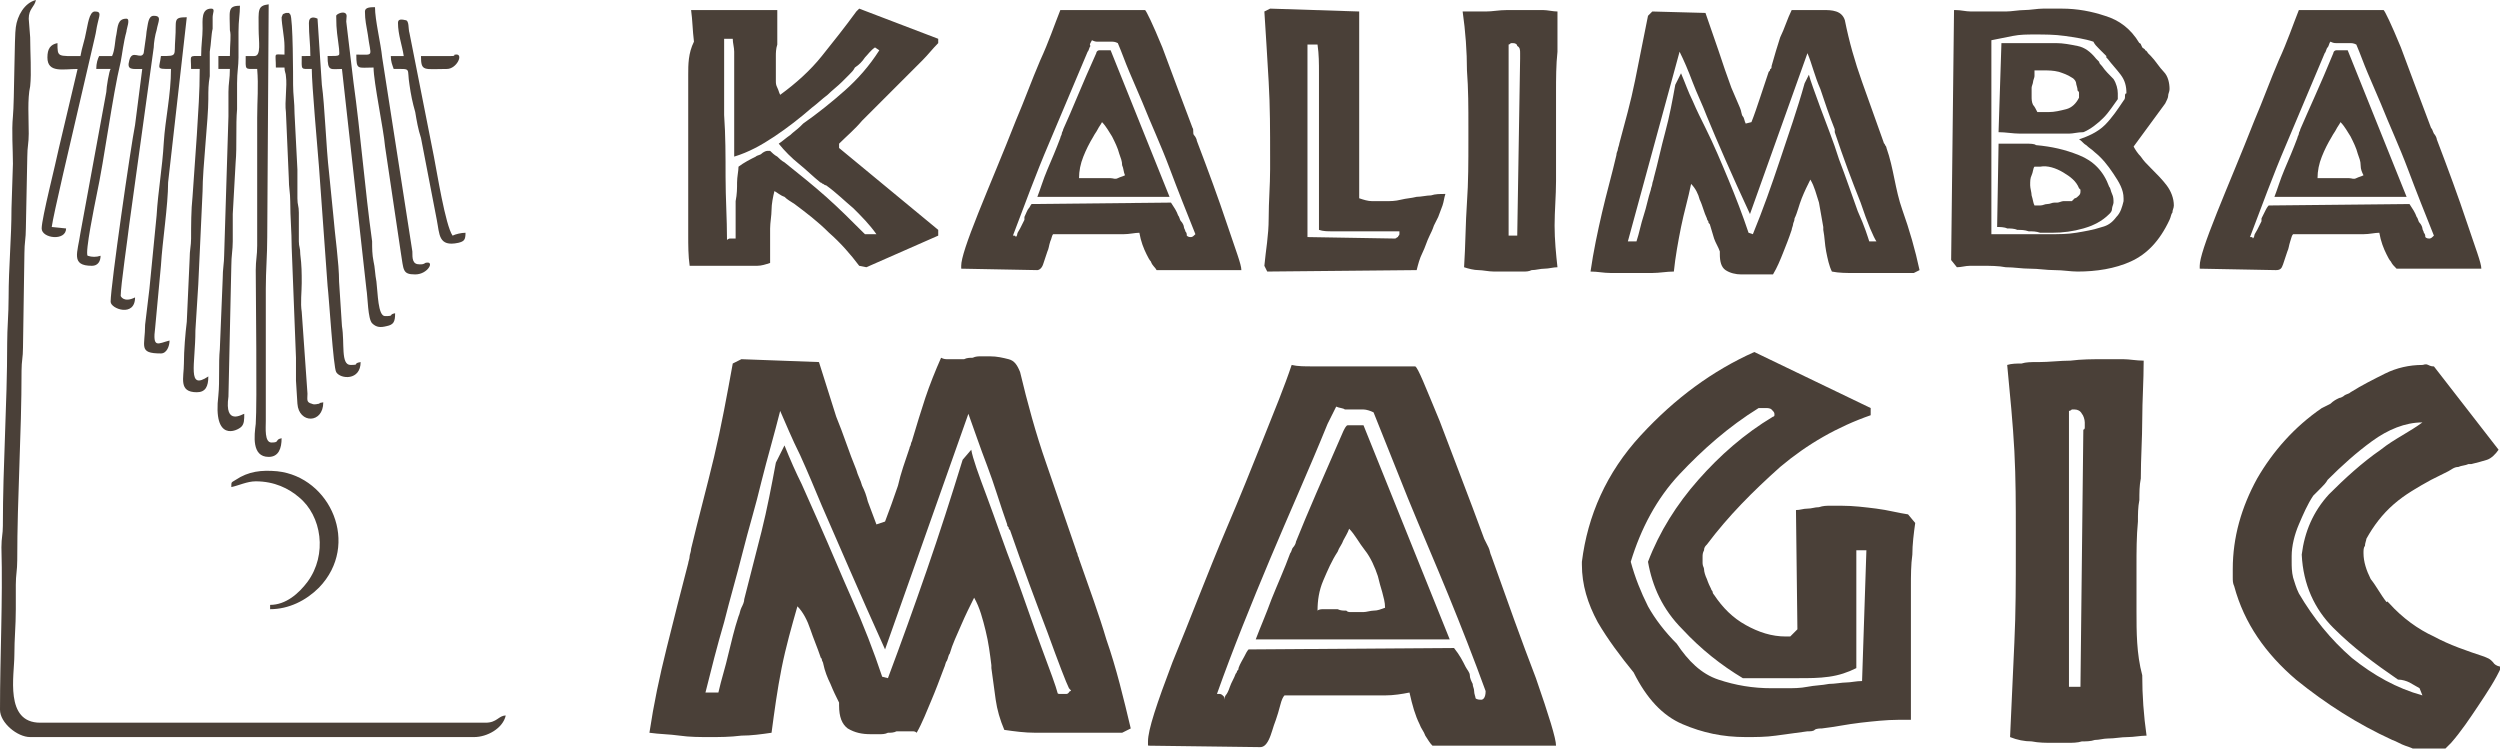<?xml version="1.0" encoding="utf-8"?>
<!-- Generator: Adobe Illustrator 21.0.2, SVG Export Plug-In . SVG Version: 6.00 Build 0)  -->
<svg version="1.1" id="Layer_1" xmlns:xodm="http://www.corel.com/coreldraw/odm/2003"
	 xmlns="http://www.w3.org/2000/svg" xmlns:xlink="http://www.w3.org/1999/xlink" x="0px" y="0px" viewBox="0 0 174 52.1"
	 style="enable-background:new 0 0 174 52.1;" xml:space="preserve">
<style type="text/css">
	.st0{fill:#4A4038;}
</style>
<g>
	<g>
		<path class="st0" d="M47.9,5.2c0,0.1,0,0.2,0,0.3c0,0.1,0,0.2,0,0.3c0,0.3,0,0.6,0,0.9c0,0.3,0,0.6,0,0.9c0,0.6,0,1.3,0,1.9
			c0,0.6,0,1.2,0,1.8c0,0.1,0,0.2,0,0.3c0,0.1,0,0.2,0,0.3c0,0.1,0,0.2,0,0.3c0,0.1,0,0.2,0,0.3c0,0.2,0,0.4,0,0.6
			c0,0.2,0,0.4,0,0.6c0,0,0,0.1,0,0.1c0,0,0,0.1,0,0.1c0,0.8,0,1.6,0,2.4c0,0.8,0,1.5,0.1,2.2c0.1,0,0.1,0,0.2,0s0.1,0,0.2,0
			c0.1,0,0.1,0,0.2,0c0.1,0,0.1,0,0.2,0c0.3,0,0.5,0,0.8,0c0.3,0,0.5,0,0.8,0c0.1,0,0.2,0,0.3,0s0.2,0,0.3,0c0.1,0,0.3,0,0.4,0
			c0.1,0,0.3,0,0.4,0c0.3,0,0.6,0,0.9,0c0.3,0,0.6-0.1,0.9-0.2c0-0.1,0-0.2,0-0.3s0-0.2,0-0.3c0-0.3,0-0.6,0-0.9s0-0.6,0-0.9
			c0-0.4,0.1-0.9,0.1-1.3c0-0.4,0.1-0.9,0.2-1.3c0.2,0.1,0.4,0.3,0.7,0.4c0.2,0.2,0.4,0.3,0.7,0.5c0.8,0.6,1.6,1.2,2.4,2
			c0.8,0.7,1.5,1.5,2.1,2.3l0.5,0.1l5-2.2v-0.4l-6.9-5.7v-0.3c0.5-0.5,1.1-1,1.6-1.6c0.5-0.5,1-1,1.5-1.5c0.3-0.3,0.5-0.5,0.8-0.8
			c0.3-0.3,0.5-0.5,0.8-0.8c0.4-0.4,0.7-0.7,1.1-1.1c0.4-0.4,0.7-0.8,1.1-1.2V2.7l-5.5-2.1c0,0-0.1,0.1-0.1,0.1c0,0-0.1,0.1-0.1,0.1
			c-0.8,1.1-1.6,2.1-2.4,3.1c-0.8,1-1.8,1.9-2.9,2.7c-0.1-0.2-0.1-0.3-0.2-0.5s-0.1-0.3-0.1-0.5c0-0.2,0-0.3,0-0.5
			c0-0.2,0-0.3,0-0.5c0-0.2,0-0.5,0-0.7c0-0.2,0-0.5,0.1-0.8c0-0.3,0-0.5,0-0.8c0-0.2,0-0.5,0-0.8c0-0.1,0-0.1,0-0.2
			c0-0.1,0-0.1,0-0.2c0,0,0-0.1,0-0.2c0-0.1,0-0.1,0-0.2h-6c0.1,0.7,0.1,1.4,0.2,2.2C47.9,3.7,47.9,4.5,47.9,5.2z M50.4,5.3
			c0-0.9,0-1.8,0-2.6h0.6c0,0.3,0.1,0.6,0.1,0.9c0,0.3,0,0.6,0,1s0,0.7,0,1c0,0.4,0,0.7,0,1.1c0,0.1,0,0.2,0,0.2s0,0.1,0,0.2
			c0,0.3,0,0.6,0,0.9c0,0.3,0,0.6,0,0.8c0,0.4,0,0.7,0,1.1c0,0.4,0,0.7,0,1c1-0.3,1.9-0.8,2.8-1.4c0.9-0.6,1.8-1.3,2.6-2
			c0.4-0.3,0.7-0.6,1.1-0.9c0.3-0.3,0.7-0.6,1-0.9c0.2-0.2,0.3-0.3,0.5-0.5c0.2-0.2,0.3-0.3,0.4-0.5C59.8,4.5,60,4.3,60.2,4
			c0.2-0.2,0.4-0.5,0.7-0.7l0.3,0.2c-0.7,1.1-1.5,2-2.4,2.8c-0.9,0.8-1.9,1.6-2.9,2.3c0,0-0.1,0.1-0.1,0.1c0,0-0.1,0.1-0.1,0.1
			C55.5,9,55.2,9.2,55,9.4c-0.3,0.2-0.5,0.4-0.8,0.6c0.4,0.5,0.9,1,1.4,1.4c0.5,0.4,1,0.9,1.5,1.3c0.1,0,0.1,0.1,0.2,0.1
			c0,0,0.1,0.1,0.2,0.1c0.7,0.5,1.3,1.1,1.9,1.6c0.6,0.6,1.1,1.1,1.6,1.8l-0.8,0c-0.9-0.9-1.8-1.8-2.7-2.6c-0.9-0.8-1.9-1.6-2.9-2.4
			c-0.2-0.1-0.4-0.3-0.5-0.4c-0.2-0.1-0.4-0.3-0.5-0.4c0,0-0.1,0-0.1,0c0,0-0.1,0-0.1,0c-0.1,0-0.3,0.1-0.4,0.2
			c-0.1,0.1-0.3,0.1-0.4,0.2c-0.4,0.2-0.8,0.4-1.2,0.7c0,0.3-0.1,0.7-0.1,1.1c0,0.4,0,0.8-0.1,1.3c0,0.2,0,0.4,0,0.6
			c0,0.2,0,0.4,0,0.6c0,0.3,0,0.5,0,0.8s0,0.5,0,0.6c0,0-0.1,0-0.1,0c0,0,0,0-0.1,0c0,0-0.1,0-0.1,0c0,0-0.1,0-0.1,0s-0.1,0-0.2,0.1
			c0-1.5-0.1-2.9-0.1-4.4c0-1.4,0-2.9-0.1-4.3C50.4,7.1,50.4,6.2,50.4,5.3z"/>
		<path class="st0" d="M80.5,18.8h5.9c0-0.4-0.4-1.4-1-3.2c-0.6-1.8-1.3-3.7-2.1-5.8c0-0.1-0.1-0.3-0.2-0.4S83.1,9,83,8.9
			c-0.8-2.1-1.5-4-2.1-5.6c-0.7-1.7-1.1-2.5-1.2-2.6c0,0-0.1,0-0.1,0c-0.1,0-0.3,0-0.5,0s-0.5,0-0.8,0c-0.3,0-0.5,0-0.8,0
			c-0.3,0-0.6,0-0.9,0c-0.1,0-0.1,0-0.2,0s-0.1,0-0.2,0c-0.5,0-0.9,0-1.4,0c-0.4,0-0.8,0-1,0c-0.4,1-0.8,2.2-1.4,3.5
			c-0.6,1.4-1.1,2.8-1.7,4.2c-0.9,2.3-1.8,4.4-2.6,6.4c-0.8,2-1.2,3.2-1.2,3.7c0,0,0,0.1,0,0.1c0,0,0,0.1,0,0.1l5.3,0.1
			c0.1,0,0.3-0.1,0.4-0.4c0.1-0.3,0.2-0.6,0.3-0.9c0.1-0.2,0.1-0.4,0.2-0.7c0.1-0.2,0.1-0.4,0.2-0.5c0.1,0,0.1,0,0.2,0
			c0.1,0,0.1,0,0.2,0c0.2,0,0.4,0,0.7,0c0.2,0,0.5,0,0.8,0c0.2,0,0.5,0,0.7,0c0.3,0,0.5,0,0.8,0c0,0,0.1,0,0.1,0c0,0,0.1,0,0.1,0
			c0.4,0,0.9,0,1.3,0c0.4,0,0.8-0.1,1.1-0.1c0.1,0.6,0.3,1.1,0.5,1.5c0.1,0.2,0.2,0.4,0.3,0.5C80.2,18.5,80.4,18.6,80.5,18.8z
			 M71.8,14.2c-0.1,0.1-0.1,0.2-0.2,0.3s-0.2,0.4-0.3,0.6c0,0,0,0.1,0,0.1c0,0,0,0.1,0,0.1c-0.1,0.2-0.2,0.4-0.3,0.6
			c-0.1,0.2-0.2,0.3-0.2,0.4c0,0.1-0.1,0.2-0.1,0.2s0,0,0,0c0,0,0,0,0,0c0,0,0,0,0,0c0,0,0-0.1-0.1-0.1c0,0-0.1,0-0.1,0c0,0,0,0,0,0
			c0,0,0,0,0,0c0.8-2.1,1.6-4.3,2.5-6.4s1.8-4.3,2.7-6.4c0.1-0.1,0.1-0.3,0.2-0.4C75.8,3.1,75.9,3,76,2.8c0.2,0.1,0.3,0.1,0.4,0.1
			c0.1,0,0.3,0,0.4,0c0.2,0,0.3,0,0.5,0c0.2,0,0.3,0,0.5,0.1c0.3,0.7,0.5,1.3,0.8,2c0.3,0.7,0.6,1.4,0.9,2.1c0.6,1.5,1.3,3,1.9,4.6
			s1.2,3.1,1.8,4.6c-0.1,0.1-0.2,0.2-0.3,0.2s-0.2,0-0.3-0.1c0-0.1,0-0.2-0.1-0.3c0-0.1-0.1-0.2-0.1-0.3c0-0.1-0.1-0.3-0.2-0.4
			c-0.1-0.1-0.1-0.3-0.2-0.4c-0.1-0.3-0.3-0.6-0.5-0.9L71.8,14.2z"/>
		<path class="st0" d="M77.3,3.5C77.2,3.5,77.2,3.5,77.3,3.5c-0.1,0-0.2,0-0.2,0s-0.1,0-0.1,0c0,0,0,0-0.1,0c0,0-0.1,0-0.1,0
			c-0.1,0-0.2,0-0.3,0s-0.2,0.1-0.2,0.2C75.3,5.9,74.6,7.7,74,9c0,0.1-0.1,0.2-0.1,0.3c0,0.1-0.1,0.2-0.1,0.3
			c-0.3,0.8-0.6,1.5-0.9,2.2c-0.3,0.7-0.5,1.4-0.7,1.9h9.2L77.3,3.5C77.3,3.5,77.3,3.5,77.3,3.5z M77.9,10.7
			c0.1,0.3,0.2,0.5,0.2,0.8c0.1,0.2,0.1,0.5,0.2,0.7c-0.2,0.1-0.3,0.1-0.5,0.2s-0.3,0-0.5,0c-0.1,0-0.1,0-0.2,0c-0.1,0-0.1,0-0.2,0
			c-0.1,0-0.1,0-0.2,0c-0.1,0-0.1,0-0.2,0c-0.1,0-0.3,0-0.4,0c-0.1,0-0.3,0-0.4,0c-0.1,0-0.2,0-0.3,0c-0.1,0-0.2,0-0.3,0
			c0-0.5,0.1-1,0.3-1.5c0.2-0.5,0.4-0.9,0.7-1.4c0.1-0.2,0.2-0.3,0.3-0.5s0.2-0.3,0.3-0.5c0.3,0.3,0.5,0.7,0.7,1
			C77.6,9.9,77.8,10.3,77.9,10.7z"/>
		<path class="st0" d="M88.4,11.8c0,1.1-0.1,2.2-0.1,3.4s-0.2,2.2-0.3,3.3l0.2,0.4l10.4-0.1c0.1-0.4,0.2-0.8,0.4-1.2
			c0.2-0.4,0.3-0.8,0.5-1.2c0.1-0.2,0.2-0.4,0.3-0.7c0.1-0.2,0.2-0.4,0.3-0.6c0.1-0.3,0.2-0.5,0.3-0.8s0.1-0.5,0.2-0.8
			c-0.4,0-0.7,0-1,0.1c-0.3,0-0.7,0.1-1,0.1c-0.4,0.1-0.7,0.1-1.1,0.2s-0.7,0.1-1.1,0.1c-0.3,0-0.6,0-0.9,0c-0.3,0-0.6-0.1-0.9-0.2
			V0.8l-6.2-0.2L88,0.8c0.1,1.5,0.2,3.2,0.3,4.9s0.1,3.4,0.1,5.2c0,0.2,0,0.3,0,0.5S88.4,11.7,88.4,11.8z M91,3.1h0.7
			c0.1,0.7,0.1,1.3,0.1,2c0,0.7,0,1.4,0,2.1c0,0.2,0,0.4,0,0.6s0,0.4,0,0.6c0,0.3,0,0.6,0,0.9s0,0.6,0,0.9c0,0.5,0,1,0,1.5
			c0,0.5,0,1,0,1.5c0,0.5,0,1,0,1.4c0,0.5,0,0.9,0,1.4c0.3,0.1,0.6,0.1,0.9,0.1s0.7,0,1,0c0.1,0,0.3,0,0.4,0c0.1,0,0.2,0,0.4,0
			c0.1,0,0.3,0,0.4,0s0.2,0,0.4,0c0.2,0,0.5,0,0.7,0c0.2,0,0.5,0,0.7,0c0.1,0,0.2,0,0.4,0c0.1,0,0.2,0,0.3,0c0,0,0,0.1,0,0.1
			c0,0,0,0.1,0,0.1c0,0.1-0.1,0.1-0.1,0.2c-0.1,0-0.1,0.1-0.2,0.1c0,0-0.1,0-0.1,0c0,0-0.1,0-0.1,0L91,16.5L91,3.1z"/>
		<path class="st0" d="M108.3,12.6c0-0.7,0-1.4,0-2.1c0-0.7,0-1.4,0-2.1c0-0.4,0-0.7,0-1c0-0.3,0-0.7,0-1c0-0.9,0-1.9,0.1-2.8
			c0-0.9,0-1.9,0-2.8c-0.3,0-0.7-0.1-1-0.1c-0.3,0-0.6,0-0.9,0c-0.5,0-1,0-1.6,0s-1,0.1-1.5,0.1c0,0-0.1,0-0.1,0c0,0-0.1,0-0.1,0
			c-0.2,0-0.5,0-0.7,0c-0.2,0-0.5,0-0.7,0c0.2,1.4,0.3,2.8,0.3,4.1c0.1,1.3,0.1,2.6,0.1,3.9c0,0.2,0,0.3,0,0.5c0,0.2,0,0.3,0,0.5
			c0,1.4,0,2.9-0.1,4.3c-0.1,1.4-0.1,3-0.2,4.5c0.3,0.1,0.7,0.2,1,0.2s0.7,0.1,1.1,0.1c0.2,0,0.5,0,0.7,0c0.2,0,0.5,0,0.7,0
			c0.2,0,0.4,0,0.6,0c0.2,0,0.4,0,0.6-0.1c0.3,0,0.6-0.1,0.9-0.1s0.6-0.1,0.9-0.1c-0.1-0.9-0.2-1.9-0.2-2.9S108.3,13.6,108.3,12.6z
			 M105.8,3.7C105.8,3.7,105.8,3.7,105.8,3.7c0,0.1,0,0.2,0,0.2c0,0.1,0,0.1,0,0.2l-0.2,12.3h-0.6V3.1c0.1,0,0.1-0.1,0.2-0.1
			s0.1,0,0.1,0c0.2,0,0.3,0.1,0.3,0.2C105.8,3.3,105.8,3.5,105.8,3.7C105.8,3.6,105.8,3.6,105.8,3.7z"/>
		<path class="st0" d="M131.3,10.3c0-0.1-0.1-0.2-0.1-0.2c0-0.1-0.1-0.1-0.1-0.2c-0.5-1.4-1-2.8-1.5-4.2c-0.5-1.4-0.9-2.8-1.2-4.3
			c-0.1-0.3-0.3-0.5-0.6-0.6c-0.3-0.1-0.6-0.1-0.9-0.1c-0.1,0-0.3,0-0.4,0c-0.1,0-0.3,0-0.4,0c-0.1,0-0.3,0-0.4,0
			c-0.1,0-0.3,0-0.4,0c-0.1,0-0.2,0-0.3,0c-0.1,0-0.2,0-0.3,0c-0.3,0.6-0.5,1.3-0.8,1.9c-0.2,0.6-0.4,1.3-0.6,2c0,0.1,0,0.2-0.1,0.2
			c0,0.1,0,0.1-0.1,0.2c-0.2,0.6-0.4,1.2-0.6,1.8c-0.2,0.6-0.4,1.2-0.6,1.7l-0.4,0.1c-0.1-0.2-0.1-0.4-0.2-0.5s-0.1-0.4-0.2-0.6
			c-0.1-0.2-0.2-0.5-0.3-0.7s-0.2-0.5-0.3-0.7c-0.3-0.8-0.6-1.7-0.9-2.6s-0.6-1.7-0.9-2.6l-3.7-0.1l-0.3,0.3c-0.3,1.5-0.6,3-0.9,4.5
			s-0.7,2.9-1.1,4.4c0,0.1-0.1,0.3-0.1,0.4s-0.1,0.2-0.1,0.4c-0.3,1.3-0.7,2.7-1,4s-0.6,2.7-0.8,4.1c0.5,0,0.9,0.1,1.4,0.1
			c0.5,0,0.9,0,1.4,0c0.5,0,1,0,1.5,0c0.5,0,1-0.1,1.5-0.1c0.1-1,0.3-2.1,0.5-3.1c0.2-1,0.5-2,0.7-3c0.3,0.3,0.5,0.7,0.6,1.1
			c0.2,0.4,0.3,0.9,0.5,1.3c0,0,0,0.1,0.1,0.2c0,0.1,0,0.1,0.1,0.2c0.1,0.3,0.2,0.7,0.3,1c0.1,0.3,0.3,0.6,0.4,0.9c0,0,0,0.1,0,0.1
			c0,0,0,0.1,0,0.1c0,0.5,0.1,0.9,0.4,1.1s0.7,0.3,1.1,0.3c0.1,0,0.3,0,0.4,0c0.1,0,0.3,0,0.4,0c0.1,0,0.3,0,0.4,0
			c0.1,0,0.3,0,0.4,0c0,0,0.1,0,0.1,0s0.1,0,0.1,0c0.1,0,0.1,0,0.2,0c0.1,0,0.1,0,0.2,0c0.3-0.5,0.5-1,0.7-1.5
			c0.2-0.5,0.4-1,0.6-1.6c0-0.1,0.1-0.3,0.1-0.4s0.1-0.2,0.1-0.4c0.2-0.4,0.3-0.9,0.5-1.4s0.4-0.9,0.6-1.3c0.3,0.5,0.4,1,0.6,1.6
			c0.1,0.6,0.2,1.1,0.3,1.7c0,0,0,0.1,0,0.1c0,0,0,0.1,0,0.1c0.1,0.5,0.1,1,0.2,1.5c0.1,0.5,0.2,1,0.4,1.4c0.5,0.1,1,0.1,1.5,0.1
			c0.5,0,1.1,0,1.6,0c0.2,0,0.4,0,0.6,0c0.2,0,0.4,0,0.6,0c0.2,0,0.5,0,0.7,0c0.2,0,0.5,0,0.7,0l0.4-0.2c-0.3-1.4-0.7-2.8-1.2-4.2
			S131.8,11.7,131.3,10.3z M130.7,16.8C130.7,16.8,130.6,16.8,130.7,16.8c-0.1,0-0.2,0-0.2,0c0,0-0.1,0-0.1,0c0,0-0.1,0-0.1,0
			c0,0-0.1,0-0.2,0c-0.1-0.3-0.3-1-0.8-2.1c-0.4-1.1-0.8-2.3-1.3-3.6c-0.4-1.3-0.9-2.5-1.3-3.6c-0.4-1.1-0.7-1.9-0.8-2.3l-0.3,0.6
			c-0.5,1.8-1.1,3.5-1.7,5.3s-1.2,3.5-1.9,5.2l-0.3-0.1c-0.4-1.2-0.9-2.5-1.4-3.7c-0.5-1.2-1-2.4-1.6-3.6c-0.3-0.6-0.6-1.2-0.9-1.9
			c-0.3-0.6-0.5-1.2-0.8-1.9l-0.4,0.8c-0.2,1.1-0.4,2.2-0.7,3.3c-0.3,1.1-0.5,2.1-0.8,3.2c0,0.1-0.1,0.3-0.1,0.4
			c0,0.1-0.1,0.3-0.1,0.4c-0.2,0.6-0.3,1.2-0.5,1.8c-0.2,0.6-0.3,1.2-0.5,1.8h-0.6c0.3-1.1,0.6-2.2,0.9-3.3c0.3-1.1,0.6-2.2,0.9-3.3
			c0.3-1.1,0.6-2.2,0.9-3.3s0.6-2.2,0.9-3.3c0.3,0.6,0.6,1.3,0.9,2.1s0.7,1.6,1,2.4c0.7,1.7,1.7,4,3,6.8l4-11.2
			c0.3,0.7,0.5,1.6,0.9,2.5c0.3,0.9,0.6,1.8,1,2.8c0,0,0,0.1,0,0.1c0,0,0,0.1,0,0.1c0.6,1.8,1.2,3.4,1.8,4.9
			c0.5,1.5,0.9,2.4,1.1,2.7c0.1,0.1,0.1,0.1,0.1,0.1C130.8,16.8,130.8,16.8,130.7,16.8z"/>
		<path class="st0" d="M146.3,4.6c-0.1-0.1-0.2-0.2-0.2-0.3c-0.1-0.1-0.1-0.1-0.2-0.2c-0.4-0.5-0.8-0.8-1.3-0.9
			c-0.5-0.1-1-0.2-1.5-0.2c-0.2,0-0.5,0-0.7,0c-0.2,0-0.5,0-0.7,0c-0.2,0-0.5,0-0.7,0c-0.2,0-0.5,0-0.7,0c-0.2,0-0.3,0-0.5,0
			c-0.2,0-0.3,0-0.5,0l-0.2,6.2c0.5,0,1,0.1,1.5,0.1c0.5,0,0.9,0,1.4,0c0.2,0,0.3,0,0.5,0s0.3,0,0.5,0c0.3,0,0.6,0,1,0
			c0.3,0,0.6-0.1,1-0.1c0.5-0.2,1-0.6,1.4-1c0.4-0.4,0.7-0.9,1-1.3c0,0,0-0.1,0-0.1c0,0,0-0.1,0-0.1c0,0,0-0.1,0-0.1
			c0,0,0-0.1,0-0.1c0-0.3-0.1-0.7-0.3-1C146.8,5.2,146.5,4.9,146.3,4.6z M144.7,6.5c0,0.1,0,0.2,0,0.3c-0.2,0.4-0.5,0.7-0.9,0.8
			c-0.4,0.1-0.8,0.2-1.2,0.2c-0.1,0-0.3,0-0.4,0c-0.1,0-0.3,0-0.4,0c-0.1-0.2-0.2-0.4-0.3-0.5c-0.1-0.2-0.1-0.4-0.1-0.6
			c0-0.1,0-0.2,0-0.3c0-0.1,0-0.2,0-0.3c0-0.1,0.1-0.3,0.1-0.4c0-0.1,0.1-0.3,0.1-0.4c0-0.1,0-0.1,0-0.2c0-0.1,0-0.1,0-0.2
			c0.1,0,0.2,0,0.3,0c0.1,0,0.2,0,0.3,0c0.4,0,0.7,0,1.1,0.1c0.3,0.1,0.6,0.2,0.9,0.4c0.2,0.1,0.3,0.3,0.3,0.4s0.1,0.3,0.1,0.5
			C144.7,6.4,144.7,6.4,144.7,6.5z"/>
		<path class="st0" d="M149.7,11.7C149.7,11.7,149.7,11.7,149.7,11.7C149.7,11.6,149.7,11.6,149.7,11.7c-0.3-0.3-0.5-0.5-0.7-0.8
			c-0.2-0.2-0.4-0.5-0.5-0.7l2.2-3c0.1-0.2,0.2-0.4,0.2-0.5c0-0.2,0.1-0.3,0.1-0.5c0-0.4-0.1-0.9-0.4-1.2s-0.6-0.8-0.9-1.1
			c-0.1-0.1-0.2-0.2-0.2-0.2s-0.1-0.2-0.2-0.2c0-0.1-0.1-0.1-0.2-0.2C149,3.1,149,3,148.9,3c-0.6-1-1.4-1.6-2.4-1.9
			c-0.9-0.3-1.9-0.5-3-0.5c-0.4,0-0.8,0-1.3,0c-0.4,0-0.9,0.1-1.3,0.1c-0.4,0-0.9,0.1-1.3,0.1c-0.4,0-0.9,0-1.3,0
			c-0.4,0-0.7,0-1.1,0s-0.7-0.1-1.1-0.1L136,0.7l-0.2,17.4l0.4,0.5c0.3,0,0.6-0.1,0.9-0.1c0.3,0,0.6,0,0.9,0c0.5,0,1.1,0,1.6,0.1
			c0.6,0,1.1,0.1,1.7,0.1c0.6,0,1.1,0.1,1.7,0.1c0.6,0,1.1,0.1,1.6,0.1c1.3,0,2.6-0.2,3.7-0.7s2-1.4,2.7-2.9
			c0.1-0.2,0.1-0.4,0.2-0.5c0-0.2,0.1-0.3,0.1-0.5c0-0.5-0.2-1-0.5-1.4S150.1,12.1,149.7,11.7z M147.9,6.7c0,0.1,0,0.2-0.1,0.3
			c-0.4,0.6-0.8,1.2-1.3,1.7s-1.2,0.8-1.8,1c0.2,0.1,0.3,0.3,0.5,0.4c0.2,0.2,0.4,0.3,0.6,0.5c0.5,0.4,0.9,0.9,1.3,1.5
			s0.7,1.1,0.7,1.7c0,0,0,0.1,0,0.1s0,0.1,0,0.1c-0.1,0.4-0.2,0.8-0.5,1.1c-0.3,0.4-0.6,0.6-1,0.7c-0.6,0.2-1.2,0.3-1.8,0.4
			c-0.6,0.1-1.2,0.1-1.9,0.1c-0.3,0-0.7,0-1,0c-0.3,0-0.7,0-1,0c-0.3,0-0.7,0-1,0c-0.3,0-0.7,0-1,0V2.8c0.5-0.1,1-0.2,1.5-0.3
			c0.5-0.1,1-0.1,1.5-0.1c0.7,0,1.4,0,2.1,0.1c0.7,0.1,1.4,0.2,2,0.4c0.1,0.2,0.2,0.3,0.4,0.5s0.3,0.3,0.5,0.5c0,0,0,0,0,0.1
			c0,0,0,0,0.1,0.1c0.3,0.4,0.6,0.7,0.9,1.1s0.4,0.8,0.4,1.3C147.9,6.5,147.9,6.6,147.9,6.7z"/>
		<path class="st0" d="M141,10c-0.3,0-0.6,0-0.9,0c-0.2,0-0.3,0-0.5,0c-0.2,0-0.3,0-0.5,0l-0.1,5.8c0.2,0,0.5,0,0.7,0.1
			c0.2,0,0.5,0,0.7,0.1c0.3,0,0.5,0,0.8,0.1c0.3,0,0.5,0,0.8,0.1c0.1,0,0.3,0,0.4,0c0.1,0,0.3,0,0.4,0c0.8,0,1.5-0.1,2.2-0.3
			c0.7-0.2,1.3-0.5,1.8-1c0.1-0.1,0.2-0.2,0.2-0.4c0-0.1,0.1-0.3,0.1-0.4c0-0.2,0-0.4-0.1-0.6c-0.1-0.2-0.1-0.4-0.2-0.5
			c-0.4-1.1-1.1-1.8-2.1-2.2s-1.9-0.6-3-0.7C141.6,10,141.3,10,141,10z M143.6,12c0.5,0.3,0.9,0.6,1.1,1.1c0,0,0.1,0.1,0.1,0.1
			c0,0,0,0.1,0,0.1c0,0.1,0,0.2-0.1,0.3s-0.2,0.2-0.3,0.2c0,0-0.1,0.1-0.1,0.1s-0.1,0.1-0.1,0.1c0,0,0,0-0.1,0c0,0-0.1,0-0.1,0
			c-0.1,0-0.3,0-0.4,0c-0.1,0-0.3,0.1-0.4,0.1c0,0-0.1,0-0.1,0c0,0-0.1,0-0.1,0c-0.2,0-0.3,0.1-0.5,0.1c-0.2,0-0.3,0.1-0.5,0.1
			c-0.1,0-0.1,0-0.2,0c-0.1,0-0.1,0-0.2,0c-0.1-0.2-0.1-0.4-0.2-0.7c0-0.2-0.1-0.5-0.1-0.7c0-0.3,0-0.5,0.1-0.7s0.1-0.5,0.2-0.6
			c0,0,0.1,0,0.1,0s0.1,0,0.1,0c0,0,0,0,0.1,0c0,0,0.1,0,0.1,0C142.5,11.5,143.1,11.7,143.6,12z"/>
		<path class="st0" d="M163.4,3.5C163.4,3.5,163.4,3.5,163.4,3.5c-0.1,0-0.2,0-0.2,0s-0.1,0-0.1,0c0,0,0,0-0.1,0s-0.1,0-0.1,0
			c-0.1,0-0.2,0-0.3,0s-0.2,0.1-0.2,0.2c-0.9,2.2-1.7,3.9-2.3,5.3c0,0.1-0.1,0.2-0.1,0.3c0,0.1-0.1,0.2-0.1,0.3
			c-0.3,0.8-0.6,1.5-0.9,2.2c-0.3,0.7-0.5,1.4-0.7,1.9h9.2L163.4,3.5C163.5,3.5,163.5,3.5,163.4,3.5z M164.1,10.7
			c0.1,0.3,0.2,0.5,0.2,0.8s0.1,0.5,0.2,0.7c-0.2,0.1-0.3,0.1-0.5,0.2s-0.3,0-0.5,0c-0.1,0-0.1,0-0.2,0c-0.1,0-0.1,0-0.2,0
			c-0.1,0-0.1,0-0.2,0c-0.1,0-0.1,0-0.2,0c-0.1,0-0.3,0-0.4,0c-0.1,0-0.3,0-0.4,0c-0.1,0-0.2,0-0.3,0c-0.1,0-0.2,0-0.3,0
			c0-0.5,0.1-1,0.3-1.5c0.2-0.5,0.4-0.9,0.7-1.4c0.1-0.2,0.2-0.3,0.3-0.5s0.2-0.3,0.3-0.5c0.3,0.3,0.5,0.7,0.7,1
			C163.8,9.9,164,10.3,164.1,10.7z"/>
		<path class="st0" d="M158.9,18.4c0.1-0.3,0.2-0.6,0.3-0.9c0.1-0.2,0.1-0.4,0.2-0.7s0.1-0.4,0.2-0.5c0.1,0,0.1,0,0.2,0
			c0.1,0,0.1,0,0.2,0c0.2,0,0.4,0,0.7,0c0.2,0,0.5,0,0.8,0c0.2,0,0.5,0,0.7,0c0.3,0,0.5,0,0.8,0c0,0,0.1,0,0.1,0s0.1,0,0.1,0
			c0.4,0,0.9,0,1.3,0c0.4,0,0.8-0.1,1.1-0.1c0.1,0.6,0.3,1.1,0.5,1.5c0.1,0.2,0.2,0.4,0.3,0.5c0.1,0.2,0.2,0.3,0.4,0.5h5.9
			c0-0.4-0.4-1.4-1-3.2c-0.6-1.8-1.3-3.7-2.1-5.8c0-0.1-0.1-0.3-0.2-0.4c-0.1-0.2-0.1-0.3-0.2-0.4c-0.8-2.1-1.5-4-2.1-5.6
			c-0.7-1.7-1.1-2.5-1.2-2.6c0,0-0.1,0-0.1,0c-0.1,0-0.3,0-0.5,0c-0.2,0-0.5,0-0.8,0c-0.3,0-0.5,0-0.8,0c-0.3,0-0.6,0-0.9,0
			c-0.1,0-0.1,0-0.2,0c-0.1,0-0.1,0-0.2,0c-0.5,0-0.9,0-1.4,0s-0.8,0-1,0c-0.4,1-0.8,2.2-1.4,3.5c-0.6,1.4-1.1,2.8-1.7,4.2
			c-0.9,2.3-1.8,4.4-2.6,6.4s-1.2,3.2-1.2,3.7c0,0,0,0.1,0,0.1c0,0,0,0.1,0,0.1l5.3,0.1C158.7,18.8,158.8,18.7,158.9,18.4z
			 M157.7,14.6c-0.1,0.2-0.2,0.4-0.3,0.6c0,0,0,0.1,0,0.1s0,0.1,0,0.1c-0.1,0.2-0.2,0.4-0.3,0.6s-0.2,0.3-0.2,0.4
			c0,0.1-0.1,0.2-0.1,0.2s0,0,0,0c0,0,0,0,0,0c0,0,0,0,0,0c0,0,0-0.1-0.1-0.1c0,0-0.1,0-0.1,0c0,0,0,0,0,0s0,0,0,0
			c0.8-2.1,1.6-4.3,2.5-6.4c0.9-2.1,1.8-4.3,2.7-6.4c0.1-0.1,0.1-0.3,0.2-0.4c0.1-0.1,0.1-0.3,0.2-0.4c0.2,0.1,0.3,0.1,0.4,0.1
			c0.1,0,0.3,0,0.4,0c0.2,0,0.3,0,0.5,0c0.2,0,0.3,0,0.5,0.1c0.3,0.7,0.5,1.3,0.8,2c0.3,0.7,0.6,1.4,0.9,2.1c0.6,1.5,1.3,3,1.9,4.6
			s1.2,3.1,1.8,4.6c-0.1,0.1-0.2,0.2-0.3,0.2s-0.2,0-0.3-0.1c0-0.1,0-0.2-0.1-0.3c0-0.1-0.1-0.2-0.1-0.3c0-0.1-0.1-0.3-0.2-0.4
			c-0.1-0.1-0.1-0.3-0.2-0.4c-0.1-0.3-0.3-0.6-0.5-0.9l-9.8,0.1C157.9,14.3,157.8,14.4,157.7,14.6z"/>
		<path class="st0" d="M75.1,38.9c0-0.1-0.1-0.2-0.1-0.3s-0.1-0.2-0.1-0.3c-0.7-2-1.4-4.1-2.1-6.1s-1.3-4.2-1.8-6.3
			c-0.2-0.5-0.4-0.8-0.8-0.9c-0.4-0.1-0.8-0.2-1.3-0.2c-0.2,0-0.4,0-0.6,0s-0.4,0-0.6,0.1c-0.2,0-0.4,0-0.6,0.1c-0.2,0-0.4,0-0.6,0
			c-0.2,0-0.3,0-0.5,0c-0.2,0-0.3,0-0.5-0.1c-0.4,0.9-0.8,1.9-1.1,2.8c-0.3,0.9-0.6,1.9-0.9,2.9c0,0.1-0.1,0.2-0.1,0.3
			s-0.1,0.2-0.1,0.3c-0.3,0.9-0.6,1.7-0.8,2.6c-0.3,0.9-0.6,1.7-0.9,2.5l-0.6,0.2c-0.1-0.3-0.2-0.5-0.3-0.8
			c-0.1-0.3-0.2-0.5-0.3-0.8c-0.1-0.4-0.2-0.7-0.4-1.1c-0.1-0.4-0.3-0.7-0.4-1.1c-0.5-1.2-0.9-2.5-1.4-3.7c-0.4-1.3-0.8-2.5-1.2-3.8
			l-5.4-0.2L51,25.3c-0.4,2.2-0.8,4.4-1.3,6.5c-0.5,2.1-1.1,4.3-1.6,6.4c0,0.2-0.1,0.4-0.1,0.5c0,0.2-0.1,0.4-0.1,0.5
			c-0.5,1.9-1,3.9-1.5,5.9c-0.5,2-0.9,3.9-1.2,5.9c0.7,0.1,1.4,0.1,2.1,0.2s1.4,0.1,2.1,0.1c0.7,0,1.4,0,2.2-0.1
			c0.7,0,1.4-0.1,2.1-0.2c0.2-1.5,0.4-3,0.7-4.5c0.3-1.5,0.7-2.9,1.1-4.3c0.4,0.4,0.7,1,0.9,1.6c0.2,0.6,0.5,1.3,0.7,1.9
			c0,0.1,0.1,0.1,0.1,0.2c0,0.1,0.1,0.2,0.1,0.3c0.1,0.5,0.3,1,0.5,1.4c0.2,0.5,0.4,0.9,0.6,1.3c0,0,0,0.1,0,0.1s0,0.1,0,0.1
			c0,0.8,0.2,1.3,0.6,1.6c0.5,0.3,1,0.4,1.6,0.4c0.2,0,0.4,0,0.6,0c0.2,0,0.4,0,0.6-0.1c0.2,0,0.4,0,0.6-0.1c0.2,0,0.4,0,0.6,0
			c0,0,0.1,0,0.1,0c0,0,0.1,0,0.1,0c0.1,0,0.2,0,0.3,0c0.1,0,0.2,0,0.3,0.1c0.4-0.7,0.7-1.5,1-2.2c0.3-0.7,0.6-1.5,0.9-2.3
			c0.1-0.2,0.1-0.4,0.2-0.5c0.1-0.2,0.1-0.4,0.2-0.5c0.2-0.7,0.5-1.3,0.8-2s0.6-1.3,0.9-1.9c0.4,0.7,0.6,1.5,0.8,2.3
			c0.2,0.8,0.3,1.6,0.4,2.4c0,0,0,0.1,0,0.1s0,0.1,0,0.1c0.1,0.7,0.2,1.5,0.3,2.2c0.1,0.7,0.3,1.4,0.6,2.1c0.7,0.1,1.4,0.2,2.2,0.2
			c0.8,0,1.6,0,2.4,0c0.3,0,0.6,0,0.8,0c0.3,0,0.5,0,0.8,0c0.4,0,0.7,0,1,0c0.3,0,0.7,0,1,0l0.6-0.3c-0.5-2.1-1-4.2-1.7-6.2
			C76.5,42.8,75.8,40.9,75.1,38.9z M74.2,48.3c0,0-0.1,0-0.1,0s-0.1,0-0.1,0c0,0-0.1,0-0.1,0c0,0-0.1,0-0.1,0c-0.1,0-0.2,0-0.2-0.1
			c-0.1-0.4-0.5-1.5-1.1-3.1c-0.6-1.6-1.2-3.4-1.9-5.3c-0.7-1.8-1.3-3.6-1.9-5.2c-0.6-1.6-1-2.7-1.1-3.3L67,32
			c-0.8,2.6-1.6,5.1-2.5,7.7s-1.8,5.1-2.7,7.5l-0.4-0.1c-0.6-1.8-1.3-3.6-2.1-5.4c-0.8-1.8-1.5-3.5-2.3-5.3
			c-0.4-0.9-0.8-1.8-1.2-2.7C55.4,32.9,55,32,54.6,31L54,32.2c-0.3,1.6-0.6,3.2-1,4.8c-0.4,1.6-0.8,3.1-1.2,4.7
			c0,0.2-0.1,0.4-0.2,0.6c-0.1,0.2-0.1,0.4-0.2,0.6c-0.3,0.9-0.5,1.8-0.7,2.6c-0.2,0.9-0.5,1.8-0.7,2.7h-0.9
			c0.4-1.6,0.8-3.2,1.3-4.9c0.4-1.6,0.9-3.3,1.3-4.9c0.4-1.6,0.9-3.2,1.3-4.9c0.4-1.6,0.9-3.3,1.3-4.9c0.4,0.9,0.8,1.9,1.4,3.1
			c0.5,1.1,1,2.3,1.5,3.5c1.1,2.5,2.5,5.8,4.4,10l5.8-16.4c0.4,1.1,0.8,2.3,1.3,3.6c0.5,1.3,0.9,2.7,1.4,4.1c0,0.1,0,0.1,0.1,0.2
			c0,0.1,0,0.1,0.1,0.2c0.9,2.6,1.8,5,2.6,7.1c0.8,2.2,1.3,3.5,1.5,3.9c0.1,0.1,0.2,0.2,0.1,0.2S74.4,48.3,74.2,48.3z"/>
		<path class="st0" d="M103.8,38.7c-0.1-0.2-0.1-0.4-0.2-0.6c-0.1-0.2-0.2-0.4-0.3-0.6c-1.1-3-2.2-5.8-3.1-8.2
			c-1-2.4-1.5-3.7-1.7-3.8c0,0-0.1,0-0.1,0c-0.1,0-0.4,0-0.7,0c-0.3,0-0.7,0-1.2,0c-0.4,0-0.8,0-1.2,0c-0.4,0-0.9,0-1.3,0
			c-0.1,0-0.2,0-0.3,0s-0.2,0-0.3,0c-0.7,0-1.4,0-2,0c-0.6,0-1.1,0-1.5-0.1c-0.5,1.5-1.2,3.2-2,5.2c-0.8,2-1.6,4-2.5,6.1
			c-1.4,3.3-2.6,6.5-3.8,9.4c-1.1,2.9-1.7,4.7-1.7,5.5c0,0.1,0,0.1,0,0.2s0,0.1,0.1,0.1l7.7,0.1c0.2,0,0.4-0.1,0.6-0.5
			c0.2-0.4,0.3-0.9,0.5-1.4c0.1-0.3,0.2-0.6,0.3-1s0.2-0.6,0.3-0.7c0.1,0,0.2,0,0.3,0s0.2,0,0.3,0c0.3,0,0.6,0,1,0
			c0.4,0,0.7,0,1.1,0c0.4,0,0.7,0,1.1,0c0.4,0,0.7,0,1.1,0c0,0,0.1,0,0.1,0s0.1,0,0.1,0c0.7,0,1.3,0,1.9,0c0.6,0,1.2-0.1,1.7-0.2
			c0.2,0.9,0.4,1.6,0.7,2.2c0.1,0.3,0.3,0.5,0.4,0.8c0.2,0.3,0.3,0.5,0.5,0.7h8.6c0-0.5-0.5-2.1-1.4-4.7
			C105.9,44.6,104.9,41.8,103.8,38.7z M103.1,48.7c-0.1,0-0.3,0-0.4-0.1c0-0.1-0.1-0.3-0.1-0.5c0-0.2-0.1-0.3-0.1-0.5
			c-0.1-0.2-0.2-0.4-0.2-0.6s-0.2-0.4-0.3-0.6c-0.2-0.4-0.4-0.8-0.8-1.3l-14.3,0.1c-0.1,0.1-0.2,0.3-0.3,0.5
			c-0.1,0.2-0.3,0.5-0.4,0.8c0,0.1,0,0.1-0.1,0.2c0,0,0,0.1-0.1,0.2c-0.1,0.3-0.3,0.6-0.4,0.9c-0.1,0.3-0.2,0.5-0.3,0.6
			c-0.1,0.2-0.1,0.3-0.1,0.3c0,0,0,0.1,0,0c0,0,0,0,0-0.1c0,0,0,0,0-0.1c0,0-0.1-0.1-0.1-0.1s-0.1-0.1-0.2-0.1c0,0,0,0-0.1,0
			c0,0,0,0-0.1,0c1.1-3.1,2.4-6.3,3.7-9.4c1.3-3.1,2.7-6.2,4-9.4c0.1-0.2,0.2-0.4,0.3-0.6c0.1-0.2,0.2-0.4,0.3-0.6
			c0.2,0.1,0.5,0.1,0.6,0.2c0.2,0,0.4,0,0.6,0c0.2,0,0.5,0,0.7,0c0.2,0,0.5,0.1,0.7,0.2c0.4,1,0.8,2,1.2,3s0.8,2,1.2,3
			c0.9,2.2,1.9,4.5,2.8,6.7c0.9,2.2,1.8,4.5,2.6,6.7C103.4,48.6,103.2,48.7,103.1,48.7z"/>
		<path class="st0" d="M94.9,29.6c0,0-0.1,0-0.1,0c-0.1,0-0.1,0-0.2,0c-0.1,0-0.1,0-0.2,0c0,0-0.1,0-0.1,0s-0.1,0-0.1,0
			c-0.1,0-0.3,0-0.4,0s-0.2,0.2-0.3,0.4c-1.4,3.2-2.5,5.7-3.3,7.7c0,0.1-0.1,0.3-0.2,0.4c-0.1,0.1-0.1,0.3-0.2,0.4
			c-0.4,1.1-0.9,2.2-1.3,3.2c-0.4,1.1-0.8,2-1.1,2.8h13.5L94.9,29.6C95,29.6,94.9,29.6,94.9,29.6z M95.9,40.1
			c0.1,0.4,0.2,0.8,0.3,1.1c0.1,0.4,0.2,0.7,0.2,1.1c-0.3,0.1-0.5,0.2-0.8,0.2c-0.2,0-0.5,0.1-0.7,0.1c-0.1,0-0.2,0-0.3,0
			s-0.2,0-0.3,0c-0.1,0-0.2,0-0.3,0c-0.1,0-0.2,0-0.3-0.1c-0.2,0-0.4,0-0.6-0.1c-0.2,0-0.4,0-0.6,0c-0.1,0-0.2,0-0.4,0
			c-0.1,0-0.3,0-0.4,0.1c0-0.7,0.1-1.4,0.4-2.1c0.3-0.7,0.6-1.4,1-2c0.1-0.3,0.3-0.5,0.4-0.8c0.1-0.2,0.3-0.5,0.4-0.8
			c0.4,0.4,0.7,1,1.1,1.5S95.7,39.5,95.9,40.1z"/>
		<path class="st0" d="M130.6,35.4c-0.8-0.1-1.6-0.2-2.4-0.2c-0.3,0-0.5,0-0.8,0c-0.3,0-0.5,0-0.8,0.1c-0.3,0-0.5,0.1-0.8,0.1
			c-0.3,0-0.5,0.1-0.8,0.1l0.1,8.3l-0.5,0.5c0,0-0.1,0-0.1,0c0,0,0,0-0.1,0c0,0,0,0-0.1,0c-1,0-1.9-0.3-2.8-0.8
			c-0.9-0.5-1.6-1.2-2.2-2.1c0,0-0.1-0.1-0.1-0.2s-0.1-0.1-0.1-0.2c-0.1-0.2-0.2-0.4-0.3-0.7c-0.1-0.2-0.2-0.5-0.2-0.7
			c0-0.1-0.1-0.2-0.1-0.4c0-0.1,0-0.3,0-0.4c0-0.2,0-0.3,0.1-0.5c0-0.2,0.1-0.3,0.2-0.4c1.5-2,3.2-3.7,5.1-5.4
			c1.9-1.6,4-2.8,6.3-3.6v-0.5l-8.1-3.9c-2.9,1.3-5.5,3.2-7.9,5.8c-2.4,2.6-3.7,5.6-4.1,8.8c0,0,0,0,0,0.1s0,0,0,0.1
			c0,1.4,0.4,2.7,1.1,4c0.7,1.2,1.6,2.4,2.5,3.5c0.9,1.8,2,3,3.4,3.6s2.8,0.9,4.4,0.9c0.7,0,1.4,0,2.1-0.1c0.7-0.1,1.5-0.2,2.2-0.3
			c0.2,0,0.4,0,0.5-0.1s0.4-0.1,0.5-0.1c0.9-0.1,1.8-0.3,2.7-0.4c0.9-0.1,1.8-0.2,2.6-0.2c0.2,0,0.3,0,0.5,0c0.2,0,0.3,0,0.4,0
			c0-0.8,0-1.6,0-2.3s0-1.5,0-2.2c0-0.4,0-0.8,0-1.2c0-0.4,0-0.8,0-1.2c0-0.1,0-0.3,0-0.5s0-0.3,0-0.5c0-0.2,0-0.5,0-0.7
			c0-0.2,0-0.5,0-0.7c0-0.7,0-1.5,0.1-2.2c0-0.7,0.1-1.5,0.2-2.2l-0.5-0.6C132.1,35.7,131.4,35.5,130.6,35.4z M129.6,47.4
			c-0.4,0-0.8,0.1-1.1,0.1s-0.8,0.1-1.2,0.1c-0.5,0.1-1,0.1-1.5,0.2s-1,0.1-1.5,0.1c-0.2,0-0.3,0-0.5,0s-0.3,0-0.5,0
			c-1.3,0-2.5-0.2-3.7-0.6s-2.1-1.3-2.9-2.5c-0.8-0.8-1.5-1.7-2-2.6c-0.5-1-0.9-2-1.2-3.1c0.7-2.3,1.8-4.4,3.4-6.1
			c1.6-1.7,3.4-3.3,5.5-4.6c0,0,0,0,0.1,0s0,0,0.1,0c0,0,0,0,0.1,0s0,0,0.1,0s0,0,0.1,0c0.1,0,0.3,0,0.4,0.1
			c0.1,0.1,0.2,0.2,0.2,0.3c0,0,0,0.1,0,0.1c0,0,0,0.1-0.1,0.1c-2,1.2-3.7,2.7-5.2,4.4s-2.7,3.6-3.5,5.7c0.3,1.7,1,3.3,2.4,4.7
			c1.3,1.4,2.7,2.5,4.2,3.4c0.2,0,0.3,0,0.5,0s0.3,0,0.5,0c0.2,0,0.4,0,0.7,0c0.2,0,0.5,0,0.7,0c0.3,0,0.5,0,0.8,0
			c0.2,0,0.5,0,0.7,0c0.7,0,1.4,0,2.1-0.1c0.7-0.1,1.3-0.3,1.9-0.6l0-8.2l0.7,0L129.6,47.4z"/>
		<path class="st0" d="M148.7,42.5c0-1,0-2.1,0-3.1c0-1,0-2.1,0.1-3.1c0-0.5,0-1,0.1-1.5c0-0.5,0-1,0.1-1.5c0-1.4,0.1-2.8,0.1-4.1
			s0.1-2.7,0.1-4.1c-0.5,0-1-0.1-1.4-0.1c-0.5,0-0.9,0-1.4,0c-0.8,0-1.5,0-2.3,0.1c-0.7,0-1.5,0.1-2.2,0.1c0,0-0.1,0-0.1,0
			c0,0-0.1,0-0.1,0c-0.3,0-0.7,0-1,0.1c-0.3,0-0.7,0-1,0.1c0.2,2.1,0.4,4.1,0.5,6c0.1,1.9,0.1,3.8,0.1,5.6c0,0.2,0,0.5,0,0.7
			s0,0.4,0,0.7c0,2.1,0,4.2-0.1,6.3c-0.1,2.1-0.2,4.3-0.3,6.6c0.5,0.2,1,0.3,1.5,0.3c0.5,0.1,1,0.1,1.5,0.1c0.3,0,0.7,0,1,0
			c0.3,0,0.7,0,1-0.1c0.3,0,0.6,0,0.9-0.1c0.3,0,0.6-0.1,0.9-0.1c0.5,0,0.9-0.1,1.4-0.1c0.4,0,0.9-0.1,1.3-0.1
			c-0.2-1.4-0.3-2.8-0.3-4.2C148.7,45.5,148.7,44,148.7,42.5z M145.1,29.4C145.1,29.5,145.1,29.5,145.1,29.4c0,0.1,0,0.2,0,0.3
			c0,0.1,0,0.2-0.1,0.2l-0.2,17.9H144V28.6c0.1,0,0.2-0.1,0.2-0.1s0.1,0,0.2,0c0.2,0,0.4,0.1,0.5,0.3
			C145,28.9,145.1,29.2,145.1,29.4C145.1,29.4,145.1,29.4,145.1,29.4z"/>
		<path class="st0" d="M172.9,45.7c-1.2-0.4-2.4-0.8-3.5-1.4c-1.1-0.5-2.2-1.3-3.1-2.3c0,0,0,0-0.1-0.1s0,0-0.1,0
			c-0.4-0.5-0.7-1.1-1.1-1.6c-0.3-0.6-0.5-1.2-0.5-1.8c0-0.2,0-0.4,0.1-0.5c0-0.2,0.1-0.4,0.1-0.5c0.5-0.9,1.1-1.7,1.9-2.4
			c0.8-0.7,1.7-1.2,2.6-1.7c0.2-0.1,0.4-0.2,0.6-0.3c0.2-0.1,0.4-0.2,0.6-0.3c0.2-0.1,0.4-0.3,0.7-0.3c0.2-0.1,0.5-0.1,0.7-0.2
			c0,0,0.1,0,0.1,0c0,0,0,0,0.1,0c0.4-0.1,0.8-0.2,1.1-0.3s0.6-0.4,0.8-0.7l-4.5-5.8c-0.1,0-0.2,0-0.4-0.1s-0.3,0-0.4,0
			c-0.9,0-1.8,0.2-2.6,0.6c-0.8,0.4-1.6,0.8-2.4,1.3c-0.1,0.1-0.2,0.1-0.4,0.2c-0.1,0.1-0.3,0.2-0.4,0.2c-0.2,0.1-0.4,0.2-0.6,0.4
			c-0.2,0.1-0.4,0.2-0.6,0.3c-1.9,1.3-3.4,3-4.5,4.9c-1.1,2-1.7,4.1-1.7,6.3c0,0.2,0,0.4,0,0.6c0,0.2,0,0.4,0.1,0.6
			c0.7,2.6,2.2,4.7,4.3,6.5c2.1,1.7,4.3,3.1,6.7,4.2c0.3,0.1,0.6,0.3,0.9,0.4c0.3,0.1,0.6,0.2,0.9,0.4h1.7c0.1-0.1,0.2-0.2,0.3-0.3
			c0.1-0.1,0.2-0.2,0.3-0.3c0.7-0.8,1.3-1.7,1.9-2.6c0.6-0.9,1.2-1.8,1.6-2.7c-0.2,0-0.4-0.1-0.5-0.2
			C173.3,45.8,173.1,45.8,172.9,45.7z M168.6,48.4c-1.8-0.5-3.4-1.4-4.9-2.6c-1.5-1.3-2.7-2.8-3.7-4.5c-0.2-0.4-0.3-0.8-0.4-1.1
			c-0.1-0.4-0.1-0.8-0.1-1.1c0-0.1,0-0.1,0-0.2c0-0.1,0-0.2,0-0.2c0-0.7,0.2-1.5,0.5-2.2c0.3-0.7,0.6-1.4,1-2
			c0.2-0.2,0.3-0.3,0.5-0.5c0.2-0.2,0.4-0.4,0.5-0.6c1-1,2-1.9,3.1-2.7c1.1-0.8,2.3-1.3,3.5-1.3c-0.4,0.3-0.9,0.6-1.4,0.9
			c-0.5,0.3-1,0.6-1.5,1c-1.3,0.9-2.5,2-3.6,3.1c-1.1,1.2-1.7,2.6-1.9,4.2c0.1,2.1,0.9,3.8,2.2,5.1c1.4,1.4,2.9,2.5,4.5,3.6
			c0.3,0,0.6,0.1,0.8,0.2s0.5,0.3,0.7,0.4L168.6,48.4z"/>
	</g>
	<g>
		<path class="st0" d="M33.8,50.3h-31C0.3,50.3,1,47,1,45.6c0-1.2,0.1-2,0.1-3.2c0-0.6,0-1.1,0-1.7c0-0.7,0.1-1,0.1-1.7
			c0-4.5,0.3-8.7,0.3-13.2c0-0.7,0.1-0.9,0.1-1.6l0.1-6.6c0-0.7,0.1-1,0.1-1.7l0.1-5C1.9,10.2,2,10,2,9.3C2,8.2,1.9,6.9,2.1,6
			c0.1-0.9,0-2.4,0-3.4L2,1.3C2,0.6,2.4,0.5,2.5,0C1.7,0.2,1.2,1.1,1.1,1.9C1,2.4,1,7.1,0.9,8.1c-0.1,1,0,2.3,0,3.3l-0.1,3.1
			c0,2.1-0.2,4.1-0.2,6.2c0,1.2-0.1,2.1-0.1,3.2c0,4.3-0.3,8.4-0.3,12.7c0,0.6-0.1,0.8-0.1,1.5C0.2,41.8,0,45.6,0,49.4
			c0,0.9,1.2,1.9,2.1,1.9H33c0.9,0,2-0.6,2.2-1.5C34.7,49.8,34.6,50.3,33.8,50.3z"/>
		<path class="st0" d="M17.9,4.8c0.1,1.2,0,2.2,0,3.4v8.9c0,0.7-0.1,1-0.1,1.7c0,1.7,0.1,9.3,0,10.7c-0.1,0.8-0.3,2.3,0.9,2.3
			c0.7,0,0.9-0.6,0.9-1.3c-0.5,0.1-0.1,0.3-0.7,0.3c-0.5,0-0.4-1-0.4-1.5v-9.2c0-1.3,0.1-2.3,0.1-3.6l0.1-16.2C17.9,0.4,18,0.7,18,2
			c0,0.9,0.2,1.9-0.3,1.9h-0.6C17.1,4.9,17,4.8,17.9,4.8z"/>
		<path class="st0" d="M16.8,29.7c0.2-0.2,0.2-0.5,0.2-0.9c-0.1,0-1.4,0.9-1.1-1.2l0.2-9.1c0-0.7,0.1-1.1,0.1-1.7c0-0.6,0-1.3,0-1.9
			l0.2-3.6c0.1-1.1,0-2.6,0.1-3.7c0-0.5,0-1.3,0-1.8c0-0.8,0.1-1.2,0.1-1.8c0-0.6,0-1.2,0-1.8c0-0.8,0.1-1.2,0.1-1.8
			c-0.9,0-0.7,0.4-0.7,1.7c0.1,0.4,0,0.9,0,1.8h-0.8v0.9H16c0,0.7-0.1,1-0.1,1.6c0,0.5,0,1.1,0,1.7l-0.3,9.7c0,0.5-0.1,0.9-0.1,1.6
			l-0.2,4.9c-0.1,1,0,2.2-0.1,3.2C14.8,30.8,16.5,30,16.8,29.7z"/>
		<path class="st0" d="M19.8,4.7c0,0.3,0.1,0.4,0.1,0.6c0.1,0.7-0.1,1.8,0,2.5l0.2,4.6c0,0.7,0.1,1,0.1,1.6c0,1.2,0.1,2.1,0.1,3.2
			l0.3,7.7c0,0.5,0,1.1,0,1.6l0.1,1.6c0.1,1.4,1.8,1.4,1.8-0.1c-0.5,0.1-0.1,0-0.3,0.1c-0.1,0-0.3,0.1-0.5,0
			c-0.4-0.1-0.3-0.3-0.3-0.7L21,21.7c-0.1-0.6,0-1.4,0-2c0-0.7,0-1.2-0.1-2c0-0.5-0.1-0.5-0.1-0.9v-2c0-0.5-0.1-0.5-0.1-1
			c0-0.7,0-1.4,0-2l-0.2-3.9c0-0.8-0.1-1.3-0.1-2c0-0.4,0-4.7-0.2-4.9c-0.1-0.1-0.1-0.1,0-0.1c0,0,0,0-0.1,0c-0.1,0-0.1,0-0.2,0
			C19.6,1,19.7,1,19.6,1.2c0,0.5,0.2,1.4,0.2,2v0.6c-0.8,0-0.6-0.2-0.6,0.9H19.8z"/>
		<path class="st0" d="M20.2,0.9C20.4,1,20.2,0.9,20.2,0.9L20.2,0.9z"/>
		<path class="st0" d="M13.4,13.7c-0.1,0.9-0.1,2-0.1,2.9c0,0.5-0.1,0.8-0.1,1.4L13,22.4c-0.1,0.8-0.2,2-0.2,2.9c0,1-0.4,2,0.9,2
			c0.6,0,0.8-0.4,0.8-1.1c-1.5,1-0.9-0.8-0.9-3.2l0.2-3.2c0.1-2.2,0.2-4.3,0.3-6.5c0-1.6,0.4-5,0.4-6.4c0-0.7,0-1,0.1-1.6
			c0-0.6,0-1.1,0-1.7C14.7,3,14.7,2.4,14.8,2c0-0.3,0-0.5,0-0.8c0-0.3,0.2-0.6-0.1-0.6c-0.7,0-0.6,0.8-0.6,1.4
			c0,0.6-0.1,1.1-0.1,1.9c-0.9,0-0.7-0.1-0.7,0.9h0.6c0,1.7-0.1,2.9-0.2,4.6L13.4,13.7z"/>
		<path class="st0" d="M21.7,4.8c0,1.1,0.4,5.5,0.5,6.8l0.6,8.3c0.1,0.8,0.4,5.7,0.6,6c0.3,0.5,1.7,0.6,1.7-0.7
			c-0.6,0.1,0,0.2-0.7,0.2c-0.7,0-0.4-1.5-0.6-2.7l-0.2-3.1c0-1.3-0.3-3.3-0.4-4.6l-0.3-3c-0.2-1.7-0.3-4.7-0.5-6.1l-0.3-4.6
			c-0.2-0.1-0.6-0.2-0.6,0.3c0,0.9,0.1,1.4,0.1,2.3H21C21,4.9,20.9,4.8,21.7,4.8z"/>
		<path class="st0" d="M11.9,4.8c0,1.8-0.4,3.5-0.5,5.1c-0.1,1.8-0.4,3.4-0.5,5.1l-0.5,5.1c-0.1,0.8-0.2,1.7-0.3,2.5
			c0,1.5-0.5,2,1.1,2c0.4,0,0.6-0.5,0.6-0.9c-0.8,0.2-1.2,0.6-1-0.9l0.4-4.3c0.1-1.7,0.5-4.2,0.5-5.8L13,1.2c-1,0-0.7,0.2-0.8,1.5
			c-0.1,1.2,0.2,1.2-1,1.2C11.1,4.8,10.8,4.8,11.9,4.8z"/>
		<path class="st0" d="M22.8,3.9c0,1.1,0.2,0.9,1,0.9l1.7,15.3c0.1,0.6,0.1,2.1,0.4,2.4c0.3,0.3,0.6,0.3,1,0.2
			c0.5-0.1,0.6-0.3,0.6-0.9c-0.5,0.1,0,0.2-0.7,0.2c-0.5,0-0.5-1.6-0.6-2.4c-0.1-0.5-0.1-1-0.2-1.4c-0.1-0.5-0.1-0.9-0.1-1.4
			c-0.5-3.6-0.8-7.5-1.3-11.1l-0.5-4.2c0-0.3,0.1-0.5-0.1-0.6c-0.2-0.1-0.6,0.1-0.6,0.2c0,1.1,0.1,1.4,0.2,2.3
			C23.6,3.9,23.8,3.9,22.8,3.9z"/>
		<path class="st0" d="M9.9,4.8L9.4,8.7C9.1,10.2,7.7,19.9,7.7,21c0,0.5,1.7,1.1,1.7-0.3c-0.8,0.4-1-0.1-1-0.1c0-0.7,0.5-4.1,0.6-5
			l1.7-12.3c0-0.3,0.1-0.9,0.2-1.2c0.1-0.6,0.4-1-0.2-1c-0.4,0-0.4,0.6-0.5,1.1c0,0.2-0.2,1.4-0.2,1.5C9.8,4.2,9.2,3.4,9,4.2
			C8.8,4.9,9.2,4.8,9.9,4.8z"/>
		<path class="st0" d="M18.8,42.1v0.3c1.3,0,2.5-0.6,3.4-1.5c2.9-3,0.8-7.7-2.9-8.1c-1.1-0.1-2,0-2.9,0.6c-0.3,0.2-0.3,0.1-0.3,0.5
			c0.5-0.1,1.1-0.4,1.7-0.4c1.3,0,2.3,0.5,3,1.1c1.6,1.3,2,4,0.6,5.9C20.8,41.3,19.9,42.1,18.8,42.1z"/>
		<path class="st0" d="M24.8,3.8c0,1.1,0.1,0.9,1.2,0.9c0,1,0.7,4.3,0.8,5.5l1.1,7.4c0.2,1.2,0.1,1.5,1,1.5c0.9,0,1.4-1,0.7-0.8
			c0,0-0.1,0.1-0.3,0.1h-0.1c-0.5,0-0.5-0.4-0.5-0.9L26.6,4c-0.1-1-0.5-2.6-0.5-3.5c-0.3,0-0.7,0-0.7,0.3c0,0.6,0.1,1,0.2,1.6
			C25.8,4,26.1,3.8,24.8,3.8z"/>
		<path class="st0" d="M2.9,15.9c0,0.7,1.7,0.9,1.7,0l-1-0.1C3.7,15,5,9.5,5.3,8.2l1.3-5.6c0.1-0.4,0.1-0.6,0.2-1
			c0.1-0.5,0.3-0.8-0.2-0.8c-0.4,0-0.5,1-0.6,1.4C5.9,2.8,5.7,3.3,5.6,3.9C4,3.9,4,4,4,3C3.5,3.1,3.3,3.4,3.3,4
			c0,1.1,1.1,0.8,2.1,0.8l-1.3,5.5C3.9,11.3,2.9,15.2,2.9,15.9z"/>
		<path class="st0" d="M6.7,4.8h1C7.6,4.9,7.4,6.1,7.4,6.4l-1.8,9.8c-0.2,1.4-0.7,2.3,0.8,2.3c0.4,0,0.6-0.3,0.6-0.7
			c-0.3,0.1-0.6,0.1-0.9,0c-0.2-0.2,0.5-3.6,0.6-4.1c0.6-2.8,1.1-6.9,1.7-9.4c0.1-0.5,0.2-1.4,0.4-2.1c0-0.2,0.3-0.9,0-0.9
			c-0.6,0-0.6,0.5-0.7,1.1C8,2.8,8,3.5,7.8,3.9H6.9C6.8,4.1,6.7,4.4,6.7,4.8z"/>
		<path class="st0" d="M27.4,4.8c1.3,0,0.9-0.1,1.1,1.1c0.1,0.7,0.2,1.2,0.4,1.9C29,8.4,29.1,9,29.3,9.6l1.1,5.7
			c0.2,1,0.1,1.9,1.5,1.6c0.4-0.1,0.5-0.2,0.5-0.7c-0.3,0-0.7,0.1-0.9,0.2c-0.5-0.7-1.1-4.5-1.3-5.5l-1.7-8.6
			c-0.1-0.3,0-0.9-0.3-0.9c-0.4-0.1-0.5,0-0.5,0.2c0,0.8,0.3,1.6,0.4,2.3h-0.9C27.2,4.3,27.3,4.5,27.4,4.8z"/>
		<path class="st0" d="M31.1,4.8c0.7,0,1.2-1.1,0.6-1c-0.2,0,0.1,0.1-0.3,0.1h-2.1C29.3,5,29.5,4.8,31.1,4.8z"/>
	</g>
</g>
</svg>
